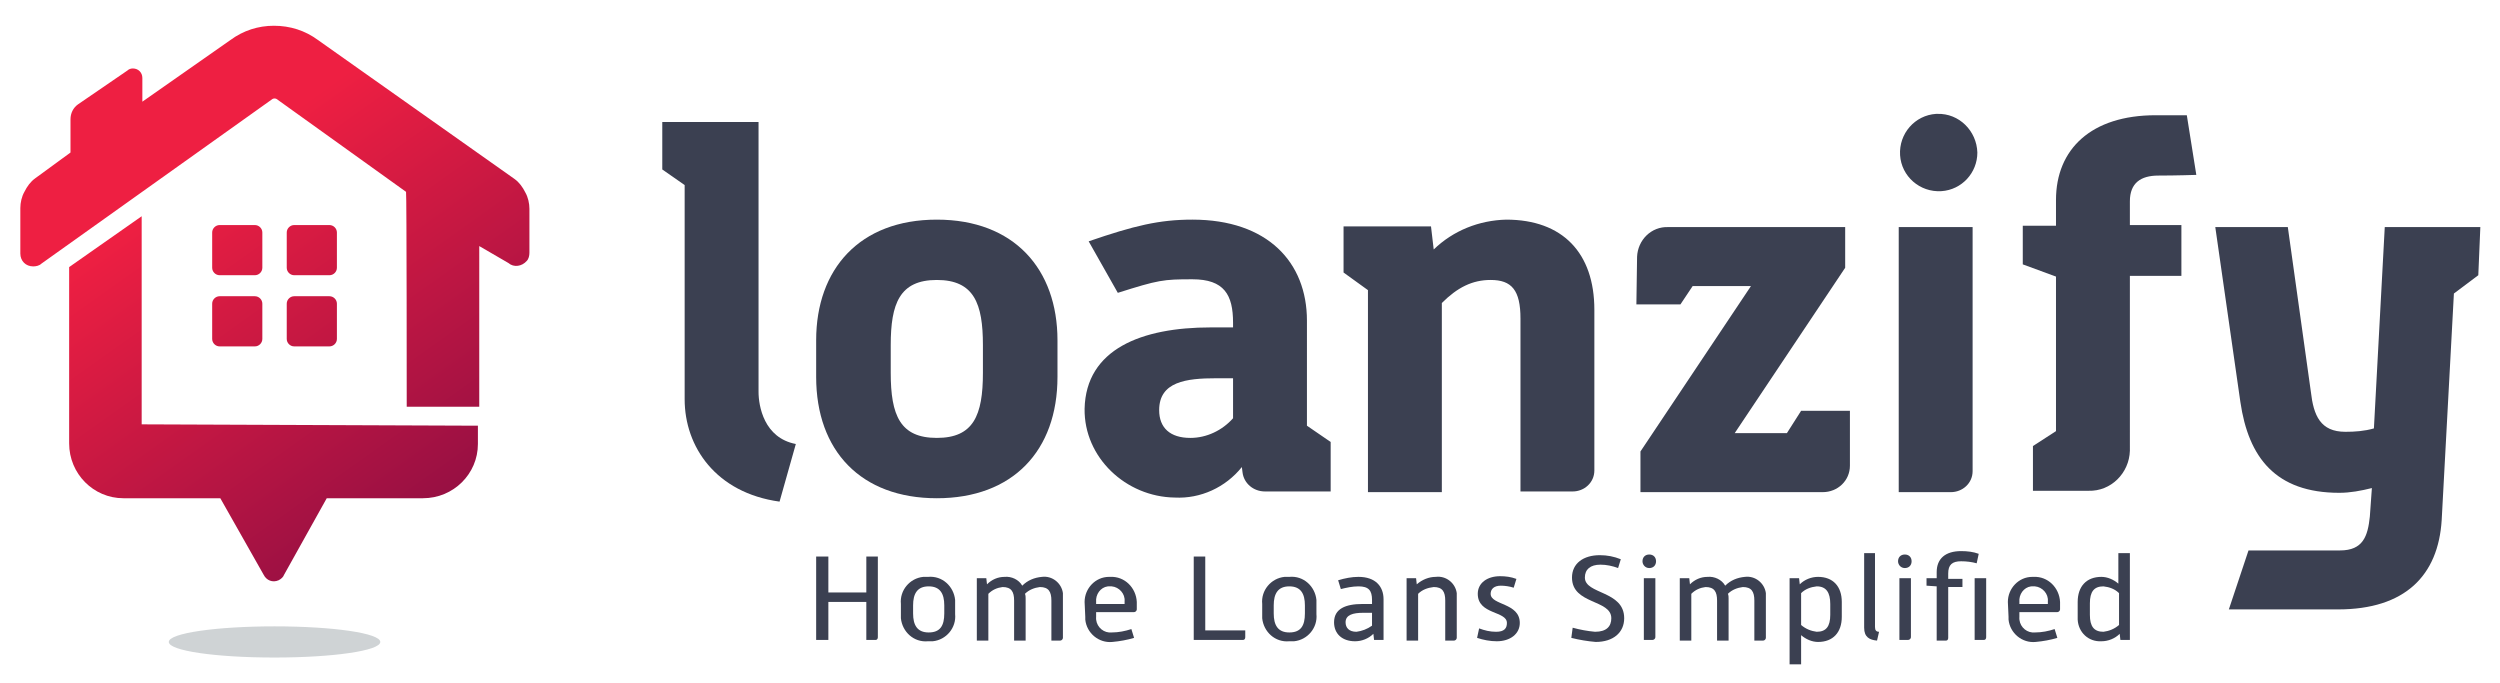 <?xml version="1.0" encoding="utf-8"?>
<!-- Generator: Adobe Illustrator 24.0.0, SVG Export Plug-In . SVG Version: 6.00 Build 0)  -->
<svg version="1.1" id="Layer_1" xmlns="http://www.w3.org/2000/svg" xmlns:xlink="http://www.w3.org/1999/xlink" x="0px" y="0px"
	 viewBox="0 0 368.8 100.8" style="enable-background:new 0 0 368.8 100.8;" xml:space="preserve">
<style type="text/css">
	.st0{fill:#3B4051;}
	.st1{fill:url(#SVGID_1_);}
	.st2{fill:url(#SVGID_2_);}
	.st3{fill:url(#SVGID_3_);}
	.st4{fill:url(#SVGID_4_);}
	.st5{fill:url(#SVGID_5_);}
	.st6{fill:url(#SVGID_6_);}
	.st7{opacity:0.24;fill:#39474F;enable-background:new    ;}
</style>
<title>Artboard 1</title>
<path class="st0" d="M222.2,32.4c-4,0.1-7.8,1.6-10.7,4.4l-0.4-3.4h-12.9v6.8l3.6,2.6v29.8h10.9V44.7c2.3-2.3,4.5-3.4,7.2-3.4
	c3.1,0,4.4,1.5,4.4,5.7v25.5h7.7c1.7,0,3.2-1.3,3.2-3.1c0,0,0,0,0,0V45.7C235.2,37.3,230.5,32.4,222.2,32.4z"/>
<path class="st0" d="M111.9,57.8V18H97.7v7l3.3,2.3v31.6c0,7,4.6,13.8,14,15.1l2.4-8.5C112.7,64.6,111.9,59.9,111.9,57.8z"/>
<path class="st0" d="M138.2,32.4c-11.4,0-17.8,7.3-17.8,17.8v5.4c0,10.9,6.6,17.9,17.8,17.9s17.8-7,17.8-17.9v-5.4
	C156,39.7,149.6,32.4,138.2,32.4z M145,55c0,6.3-1.4,9.6-6.8,9.6s-6.8-3.3-6.8-9.6v-4.1c0-6.1,1.3-9.6,6.8-9.6s6.8,3.5,6.8,9.6V55z"
	/>
<path class="st0" d="M192.8,47.3c0-8.6-5.8-14.9-16.9-14.9c-4.9,0-8.6,0.9-15.3,3.2l4.3,7.6c6-1.9,6.7-2,11-2c4.7,0,6,2.3,6,6.4v0.7
	h-3.3c-10.2,0-18.4,3.2-18.6,12c-0.1,7.2,6.1,13,13.3,13.1c3.8,0.2,7.5-1.5,9.9-4.5l0.1,0.8c0.2,1.6,1.6,2.8,3.3,2.8h9.7v-7.3
	l-3.5-2.4V47.3z M181.9,61.7c-1.6,1.8-3.9,2.9-6.3,2.9c-3,0-4.6-1.5-4.6-4.1c0-4.2,4-4.7,8.4-4.7h2.5L181.9,61.7L181.9,61.7z"/>
<path class="st0" d="M285.6,16.8c-3.1,0.2-5.5,2.9-5.3,6.1c0.2,3.1,2.9,5.5,6.1,5.3c3-0.2,5.3-2.7,5.3-5.7c-0.1-3.2-2.7-5.8-5.9-5.7
	C285.7,16.8,285.6,16.8,285.6,16.8z"/>
<path class="st0" d="M280.1,72.6h7.7c1.7,0,3.2-1.3,3.2-3.1c0,0,0,0,0,0v-36h-10.9V72.6L280.1,72.6z"/>
<path class="st0" d="M265.7,60.6l-2.1,3.3h-7.7l16.3-24.4v-6h-26.1c-2.5-0.1-4.5,1.9-4.6,4.4c0,0,0,0.1,0,0.1l-0.1,6.9h6.5l1.8-2.7
	h8.6L242,66.6v6h26.9c2.2,0,4-1.7,4-3.9c0,0,0,0,0,0v-4.8l0,0v-3.3H265.7z"/>
<path class="st0" d="M365.9,33.5h-14.1l-1.6,29.7c-1.4,0.4-2.8,0.5-4.2,0.5c-3.7,0-4.7-2.4-5.1-5.9l-3.4-24.3h-10.7l3.7,25.8
	c1.2,8.2,5.2,13.4,14.6,13.4c1.6,0,3.2-0.3,4.8-0.7l-0.3,4.2c-0.3,2.9-1,5-4.4,5h-13.5l-2.9,8.7h16.1c9.9,0,14.8-5,15.3-13.2
	l1.8-33.4l3.6-2.7L365.9,33.5z"/>
<path class="st0" d="M318.4,25.9c2.6,0,5.6-0.1,5.6-0.1l-1.4-8.8H318c-9.5,0-14.7,5-14.7,12.5v3.8h-4.9V39l4.9,1.8v22.8l-3.4,2.2
	v6.6h8.2c3.3,0.1,6-2.6,6.1-5.9c0,0,0,0,0,0V40.7h7.6v-7.5h-7.6v-3.5C314.2,27,315.8,25.9,318.4,25.9z"/>
<linearGradient id="SVGID_1_" gradientUnits="userSpaceOnUse" x1="11.838" y1="516.836" x2="58.538" y2="582.546" gradientTransform="matrix(1 0 0 1 0 -502)">
	<stop  offset="0" style="stop-color:#EE1F42"/>
	<stop  offset="0.24" style="stop-color:#EE1F42"/>
	<stop  offset="1" style="stop-color:#950F43"/>
	<stop  offset="1" style="stop-color:#950F43"/>
</linearGradient>
<path class="st1" d="M32.4,43.7c-0.6,0-1.1,0.5-1.1,1.1V50c0,0.6,0.5,1.1,1.1,1.1h5.2c0.6,0,1.1-0.5,1.1-1.1v-5.2
	c0-0.6-0.5-1.1-1.1-1.1H32.4z"/>
<linearGradient id="SVGID_2_" gradientUnits="userSpaceOnUse" x1="16.799" y1="513.315" x2="63.499" y2="579.025" gradientTransform="matrix(1 0 0 1 0 -502)">
	<stop  offset="0" style="stop-color:#EE1F42"/>
	<stop  offset="0.24" style="stop-color:#EE1F42"/>
	<stop  offset="1" style="stop-color:#950F43"/>
	<stop  offset="1" style="stop-color:#950F43"/>
</linearGradient>
<path class="st2" d="M32.4,33.2c-0.6,0-1.1,0.5-1.1,1.1v5.2c0,0.6,0.5,1.1,1.1,1.1h5.2c0.6,0,1.1-0.5,1.1-1.1v-5.2
	c0-0.6-0.5-1.1-1.1-1.1L32.4,33.2z"/>
<linearGradient id="SVGID_3_" gradientUnits="userSpaceOnUse" x1="19.147" y1="511.636" x2="65.847" y2="577.356" gradientTransform="matrix(1 0 0 1 0 -502)">
	<stop  offset="0" style="stop-color:#EE1F42"/>
	<stop  offset="0.24" style="stop-color:#EE1F42"/>
	<stop  offset="1" style="stop-color:#950F43"/>
	<stop  offset="1" style="stop-color:#950F43"/>
</linearGradient>
<path class="st3" d="M43.4,43.7c-0.6,0-1.1,0.5-1.1,1.1V50c0,0.6,0.5,1.1,1.1,1.1h5.2c0.6,0,1.1-0.5,1.1-1.1v-5.2
	c0-0.6-0.5-1.1-1.1-1.1H43.4z"/>
<linearGradient id="SVGID_4_" gradientUnits="userSpaceOnUse" x1="24.101" y1="508.114" x2="70.811" y2="573.834" gradientTransform="matrix(1 0 0 1 0 -502)">
	<stop  offset="0" style="stop-color:#EE1F42"/>
	<stop  offset="0.24" style="stop-color:#EE1F42"/>
	<stop  offset="1" style="stop-color:#950F43"/>
	<stop  offset="1" style="stop-color:#950F43"/>
</linearGradient>
<path class="st4" d="M43.4,33.2c-0.6,0-1.1,0.5-1.1,1.1v5.2c0,0.6,0.5,1.1,1.1,1.1h5.2c0.6,0,1.1-0.5,1.1-1.1v-5.2
	c0-0.6-0.5-1.1-1.1-1.1L43.4,33.2z"/>
<linearGradient id="SVGID_5_" gradientUnits="userSpaceOnUse" x1="22.053" y1="509.572" x2="68.763" y2="575.282" gradientTransform="matrix(1 0 0 1 0 -502)">
	<stop  offset="0" style="stop-color:#EE1F42"/>
	<stop  offset="0.24" style="stop-color:#EE1F42"/>
	<stop  offset="1" style="stop-color:#950F43"/>
	<stop  offset="1" style="stop-color:#950F43"/>
</linearGradient>
<path class="st5" d="M40.4,3.8c-2.3,0-4.5,0.7-6.4,2.1L21,15v-3.5c0-0.8-0.6-1.4-1.4-1.4c-0.3,0-0.6,0.1-0.8,0.3l-7.3,5
	c-0.7,0.5-1.1,1.3-1.1,2.2v4.9l-5.2,3.8c-0.7,0.5-1.2,1.2-1.6,2C3.2,29,3,29.9,3,30.7v6.7c0,1.1,0.8,1.9,1.9,1.9
	c0.4,0,0.9-0.1,1.2-0.4l34.1-24.3c0.2-0.1,0.4-0.1,0.6,0l19.1,13.7C60,28.3,60,60,60,60h10.7V36.3l4.3,2.5c0.8,0.7,2,0.5,2.7-0.3
	c0.3-0.3,0.4-0.8,0.4-1.2v-6.5c0-0.8-0.2-1.7-0.6-2.4c-0.4-0.8-0.9-1.5-1.6-2l-29-20.5C45,4.5,42.8,3.8,40.4,3.8L40.4,3.8z"/>
<linearGradient id="SVGID_6_" gradientUnits="userSpaceOnUse" x1="6.887" y1="520.347" x2="53.597" y2="586.067" gradientTransform="matrix(1 0 0 1 0 -502)">
	<stop  offset="0" style="stop-color:#EE1F42"/>
	<stop  offset="0.24" style="stop-color:#EE1F42"/>
	<stop  offset="1" style="stop-color:#950F43"/>
	<stop  offset="1" style="stop-color:#950F43"/>
</linearGradient>
<path class="st6" d="M10.2,39.4v26c0,4.5,3.6,8.1,8,8.1c0,0,0,0,0.1,0h14.2l6.4,11.3c0.4,0.8,1.3,1.2,2.2,0.8
	c0.4-0.2,0.7-0.5,0.8-0.8l6.3-11.3h14.2c4.5,0,8.1-3.6,8.1-8c0,0,0,0,0-0.1v-2.6l-49.6-0.2V31.9L10.2,39.4z"/>
<path class="st7" d="M40.5,97c8.6,0,15.6-1,15.6-2.3s-7-2.3-15.6-2.3s-15.6,1-15.6,2.3S31.8,97,40.5,97"/>
<path class="st0" d="M120.4,82.1h1.8v5.3h5.6v-5.3h1.7V94c0,0.2-0.1,0.4-0.3,0.4c0,0,0,0-0.1,0h-1.3v-5.6h-5.6v5.6h-1.8V82.1z"/>
<path class="st0" d="M132.9,89.1c-0.2-2,1.3-3.8,3.3-4c0.2,0,0.4,0,0.7,0c2.1-0.2,3.8,1.4,4,3.4c0,0.2,0,0.4,0,0.6v1.5
	c0.2,2-1.3,3.8-3.3,4c-0.2,0-0.4,0-0.7,0c-2.1,0.2-3.8-1.4-4-3.4c0-0.2,0-0.4,0-0.6V89.1z M134.7,90.5c0,1.7,0.6,2.8,2.3,2.8
	s2.3-1,2.3-2.8v-1.2c0-1.7-0.6-2.8-2.3-2.8s-2.3,1.1-2.3,2.8V90.5z"/>
<path class="st0" d="M144.1,85.3h1.4l0.1,0.9c0.7-0.7,1.6-1.1,2.6-1.1c1-0.1,2.1,0.4,2.6,1.3c0.8-0.8,1.8-1.2,2.9-1.3
	c1.5-0.2,2.9,0.9,3.1,2.4c0,0.2,0,0.4,0,0.7v5.9c0,0.2-0.2,0.4-0.4,0.4h-1.3v-5.9c0-1.3-0.4-2-1.7-2c-0.8,0.1-1.6,0.4-2.2,1
	c0.1,0.2,0.1,0.5,0.1,0.7v6.2h-1.7v-5.9c0-1.3-0.4-2-1.7-2c-0.8,0.1-1.5,0.4-2.1,1v6.9h-1.7L144.1,85.3L144.1,85.3z"/>
<path class="st0" d="M160,88.8c0-2,1.6-3.7,3.6-3.7c0.1,0,0.1,0,0.2,0c2.1-0.1,3.8,1.6,3.9,3.7c0,0,0,0,0,0v1.1
	c0,0.2-0.2,0.4-0.4,0.4h-5.6V91c-0.1,1.2,0.8,2.2,1.9,2.3c0.1,0,0.2,0,0.4,0c1,0,2-0.2,2.9-0.5l0.4,1.3c-1,0.3-2.1,0.5-3.2,0.6
	c-2,0.2-3.8-1.3-4-3.3c0-0.1,0-0.3,0-0.4L160,88.8L160,88.8z M165.9,89.1v-0.4c0.1-1.1-0.8-2.1-1.9-2.2c-0.1,0-0.1,0-0.2,0
	c-1.1-0.1-2,0.8-2.1,1.9c0,0.1,0,0.2,0,0.3v0.4H165.9z"/>
<path class="st0" d="M176,82.1h1.8V93h5.9v1c0,0.2-0.1,0.4-0.3,0.4c0,0,0,0-0.1,0h-7.2V82.1H176z"/>
<path class="st0" d="M186.2,89.1c-0.2-2,1.3-3.8,3.3-4c0.2,0,0.4,0,0.7,0c2.1-0.2,3.8,1.4,4,3.4c0,0.2,0,0.4,0,0.6v1.5
	c0.2,2-1.3,3.8-3.3,4c-0.2,0-0.4,0-0.7,0c-2.1,0.2-3.8-1.4-4-3.4c0-0.2,0-0.4,0-0.6V89.1z M187.9,90.5c0,1.7,0.6,2.8,2.3,2.8
	s2.3-1,2.3-2.8v-1.2c0-1.7-0.6-2.8-2.3-2.8s-2.3,1.1-2.3,2.8V90.5z"/>
<path class="st0" d="M202.6,93.5c-0.7,0.7-1.7,1.1-2.7,1.1c-1.9,0-3.1-1.1-3.1-2.8c0-2,1.7-2.7,4.2-2.7h1.4v-0.6c0-1.4-0.5-2-2-2
	c-0.9,0-1.8,0.2-2.6,0.4l-0.4-1.3c1-0.3,2-0.5,3-0.5c2.5,0,3.7,1.4,3.7,3.3v6h-1.4L202.6,93.5z M202.4,90.4h-1.3
	c-1.5,0-2.6,0.3-2.6,1.4c0,0.8,0.5,1.4,1.6,1.4c0.8-0.1,1.6-0.4,2.3-0.9V90.4z"/>
<path class="st0" d="M207.5,85.3h1.4l0.1,0.9c0.8-0.7,1.8-1.1,2.8-1.1c1.5-0.2,2.9,0.9,3.1,2.4c0,0.2,0,0.4,0,0.7v5.9
	c0,0.2-0.2,0.4-0.4,0.4h-1.3v-5.9c0-1.3-0.4-2-1.7-2c-0.9,0.1-1.7,0.4-2.3,1v6.9h-1.7L207.5,85.3L207.5,85.3z"/>
<path class="st0" d="M218.2,92.7c0.8,0.3,1.6,0.5,2.5,0.5c1.2,0,1.6-0.5,1.6-1.3c0-1.8-4.3-1.2-4.3-4.3c0-1.6,1.4-2.6,3.3-2.6
	c0.8,0,1.6,0.1,2.4,0.4l-0.4,1.3c-0.6-0.2-1.3-0.3-1.9-0.3c-1,0-1.5,0.5-1.5,1.2c0,1.7,4.3,1.3,4.3,4.3c0,1.6-1.4,2.7-3.4,2.7
	c-1,0-2-0.2-2.9-0.5L218.2,92.7z"/>
<path class="st0" d="M232,92.6c1.1,0.3,2.2,0.5,3.3,0.6c1.7,0,2.4-0.8,2.4-2c0-2.8-5.8-2-5.8-6c0-2.1,1.7-3.3,4.1-3.3
	c1.1,0,2.1,0.2,3.1,0.6l-0.4,1.3c-0.8-0.3-1.7-0.5-2.6-0.5c-1.5,0-2.3,0.7-2.3,1.9c0,2.5,5.8,1.9,5.8,6c0,2.1-1.6,3.5-4.2,3.5
	c-1.2-0.1-2.4-0.3-3.6-0.6L232,92.6z"/>
<path class="st0" d="M242.3,82.8c0-0.6,0.4-1,1-1s1,0.4,1,1s-0.4,1-1,1C242.7,83.8,242.3,83.3,242.3,82.8z M242.5,85.3h1.7V94
	c0,0.2-0.2,0.4-0.4,0.4h-1.3L242.5,85.3L242.5,85.3z"/>
<path class="st0" d="M247.8,85.3h1.4l0.1,0.9c0.7-0.7,1.6-1.1,2.6-1.1c1-0.1,2.1,0.4,2.6,1.3c0.8-0.8,1.8-1.2,2.9-1.3
	c1.5-0.2,2.9,0.9,3.1,2.4c0,0.2,0,0.4,0,0.7v5.9c0,0.2-0.2,0.4-0.4,0.4h-1.3v-5.9c0-1.3-0.4-2-1.7-2c-0.8,0.1-1.6,0.4-2.2,1
	c0.1,0.2,0.1,0.5,0.1,0.7v6.2h-1.7v-5.9c0-1.3-0.4-2-1.7-2c-0.8,0.1-1.5,0.4-2.1,1v6.9h-1.7L247.8,85.3L247.8,85.3z"/>
<path class="st0" d="M264,85.3h1.4l0.1,0.9c0.7-0.7,1.7-1.1,2.7-1.1c2.2,0,3.5,1.4,3.5,3.7V91c0,2.3-1.3,3.7-3.5,3.7
	c-0.9,0-1.8-0.4-2.5-1V98H264V85.3z M265.7,92.2c0.7,0.6,1.5,0.9,2.3,1c1.4,0,2-0.8,2-2.5v-1.6c0-1.7-0.6-2.6-2-2.6
	c-0.9,0.1-1.7,0.4-2.3,1V92.2z"/>
<path class="st0" d="M274.9,81.6h1.7v10.9c0,0.5,0.2,0.7,0.6,0.7l-0.3,1.3c-1.1-0.1-1.9-0.5-1.9-1.9v-11H274.9z"/>
<path class="st0" d="M280,82.8c0-0.6,0.4-1,1-1s1,0.4,1,1s-0.4,1-1,1S280,83.3,280,82.8z M280.2,85.3h1.7V94c0,0.2-0.2,0.4-0.4,0.4
	h-1.3L280.2,85.3L280.2,85.3z"/>
<path class="st0" d="M285.7,86.5l-1.5-0.1v-1.1h1.5v-0.9c0-2,1.3-3.1,3.6-3.1c0.9,0,1.8,0.1,2.6,0.4l-0.3,1.4
	c-0.7-0.2-1.5-0.3-2.3-0.3c-1.3,0-1.9,0.5-1.9,1.8v0.8h2.1v1.2h-2.1v7.5c0,0.2-0.1,0.4-0.3,0.4c0,0,0,0-0.1,0h-1.3L285.7,86.5
	L285.7,86.5z M291.3,85.3h1.7V94c0,0.2-0.1,0.4-0.3,0.4c0,0,0,0-0.1,0h-1.3L291.3,85.3L291.3,85.3z"/>
<path class="st0" d="M296.2,88.8c0-2,1.6-3.7,3.6-3.7c0.1,0,0.1,0,0.2,0c2.1-0.1,3.8,1.6,3.9,3.7c0,0,0,0,0,0v1.1
	c0,0.2-0.2,0.4-0.4,0.4h-5.6V91c-0.1,1.2,0.8,2.2,1.9,2.3c0.1,0,0.2,0,0.4,0c1,0,2-0.2,2.9-0.5l0.4,1.3c-1,0.3-2.1,0.5-3.2,0.6
	c-2,0.2-3.8-1.3-4-3.3c0-0.1,0-0.3,0-0.4L296.2,88.8L296.2,88.8z M302.1,89.1v-0.4c0.1-1.1-0.8-2.1-1.9-2.2c-0.1,0-0.1,0-0.2,0
	c-1.1-0.1-2,0.8-2.1,1.9c0,0.1,0,0.2,0,0.3v0.4H302.1z"/>
<path class="st0" d="M306.5,88.8c0-2.3,1.3-3.7,3.5-3.7c0.9,0,1.8,0.4,2.5,1v-4.5h1.7v12.8h-1.4l-0.1-0.9c-0.7,0.7-1.7,1.1-2.7,1.1
	c-1.9,0.1-3.4-1.3-3.5-3.2c0-0.2,0-0.3,0-0.5V88.8z M308.3,90.7c0,1.7,0.6,2.5,2,2.5c0.8-0.1,1.6-0.4,2.3-1v-4.7
	c-0.6-0.6-1.4-0.9-2.3-1c-1.4,0-2,0.8-2,2.5V90.7z"/>
</svg>
